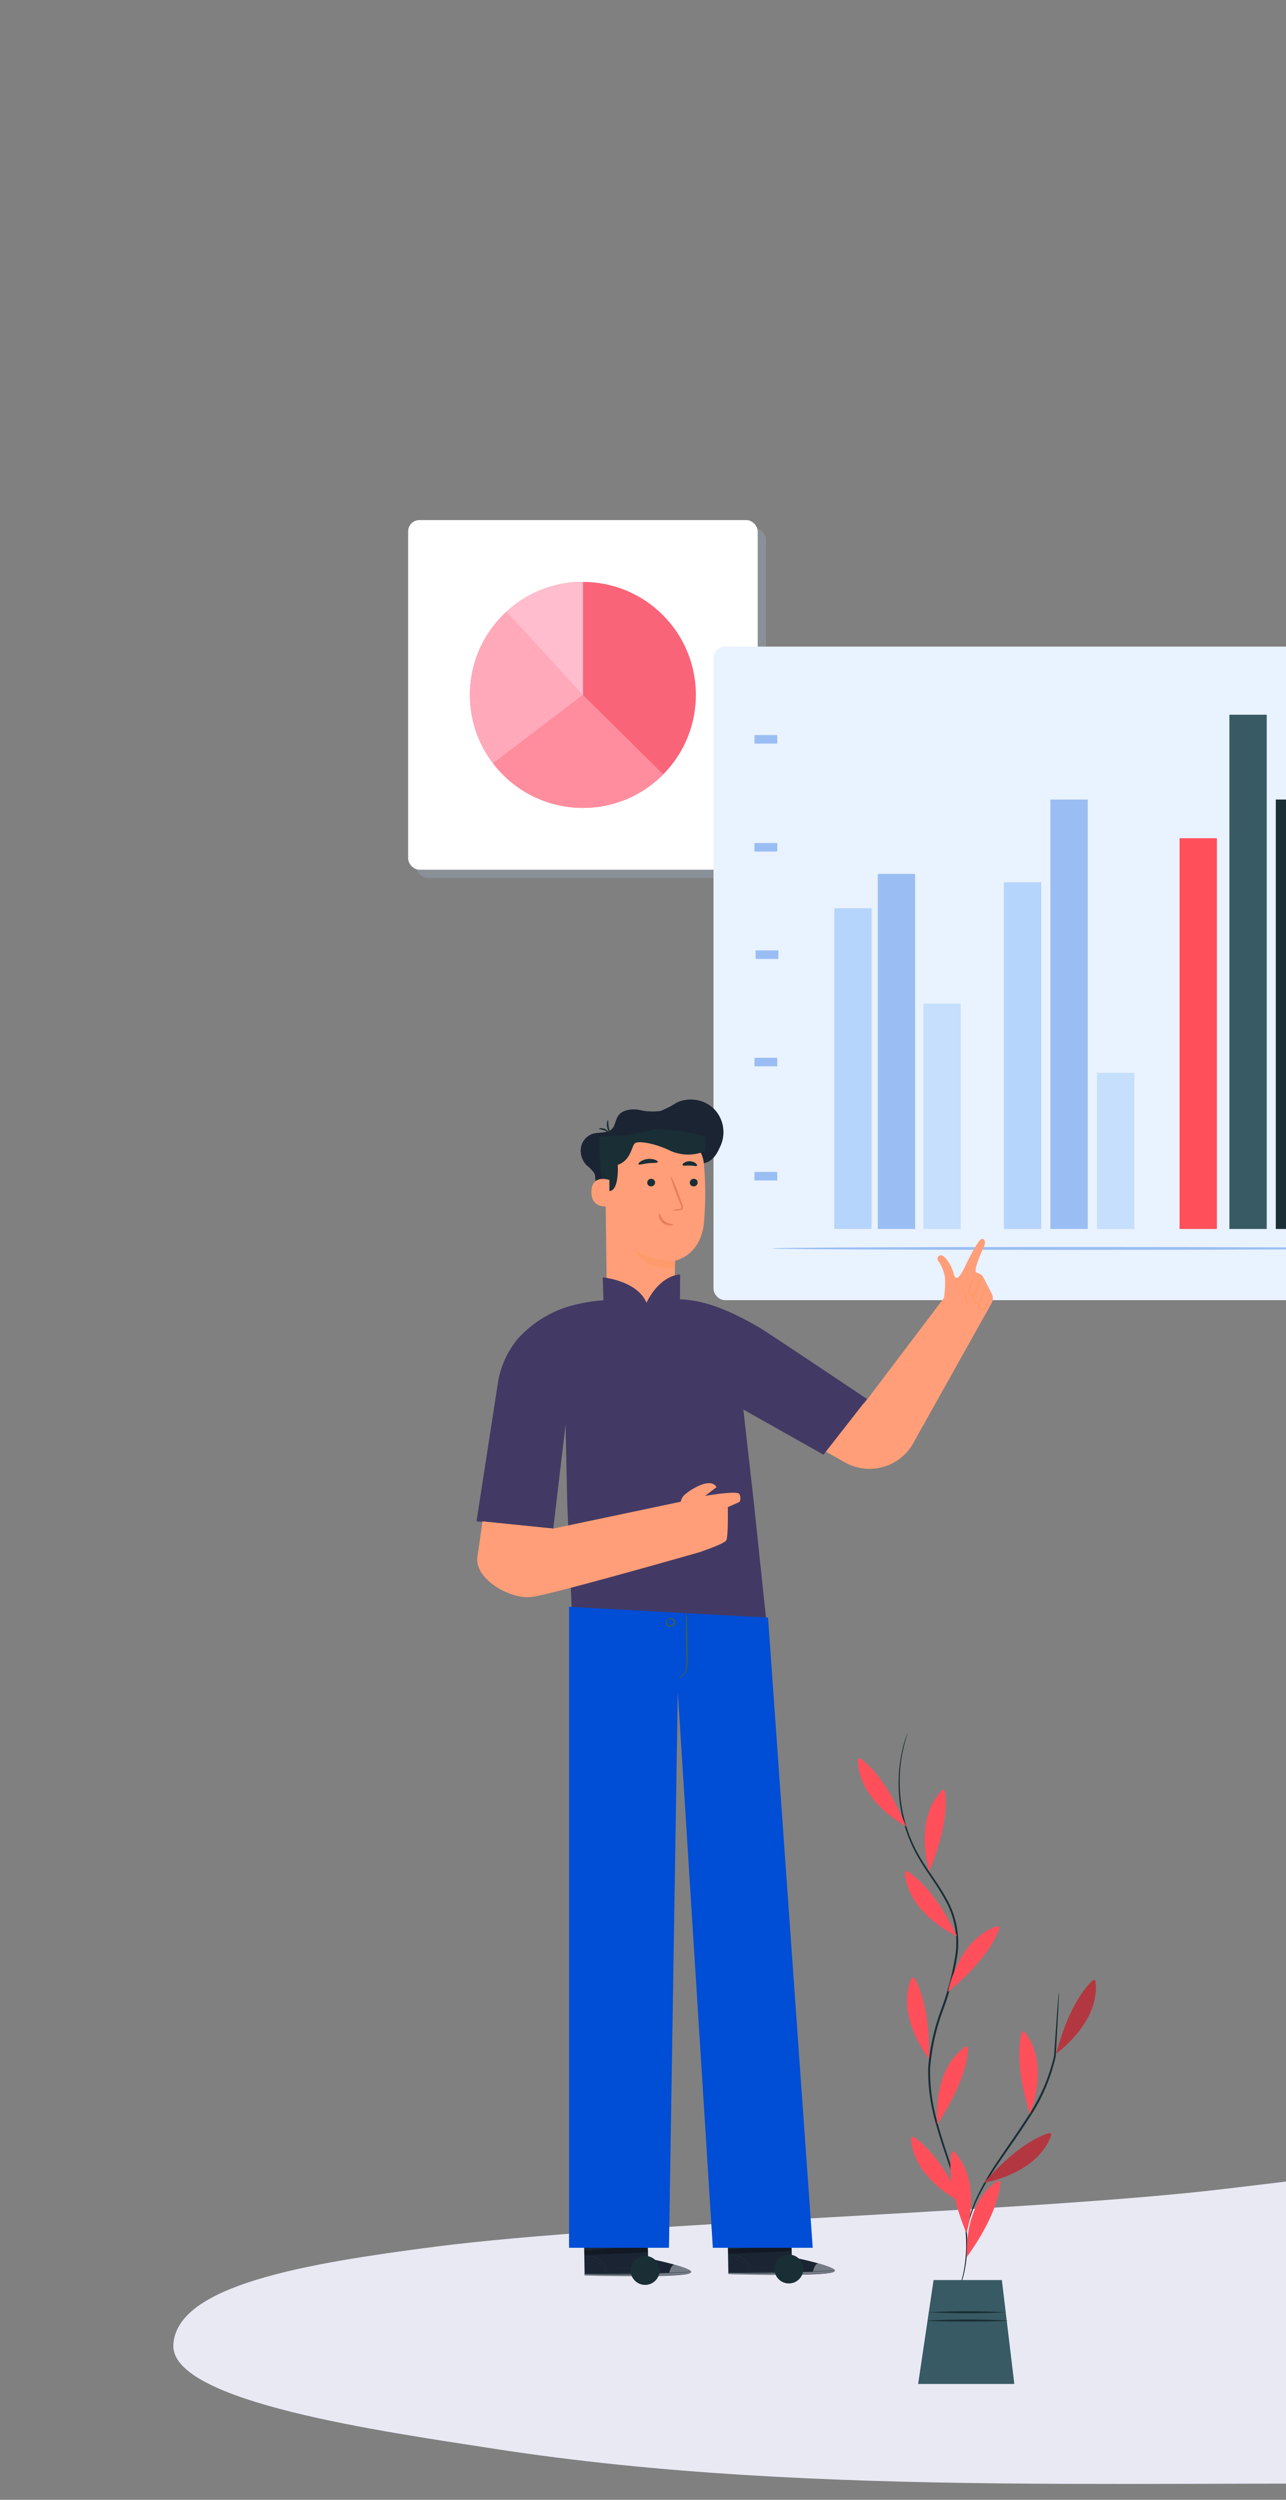 <svg xmlns="http://www.w3.org/2000/svg" xmlns:xlink="http://www.w3.org/1999/xlink" width="230" height="447" viewBox="0 0 230 447">
  <rect x="0" y="0" width="230" height="447" fill="#808080" stroke="none"/>
  <defs>
    <clipPath id="clip-path">
      <rect id="Rectangle_1781" data-name="Rectangle 1781" width="230" height="447" transform="translate(189 176)" fill="none" stroke="#707070" stroke-width="1"/>
    </clipPath>
  </defs>
  <g id="Mask_Group_1" data-name="Mask Group 1" transform="translate(-189 -176)" clip-path="url(#clip-path)">
    <g id="Group_6457" data-name="Group 6457" transform="translate(11 46)">
      <g id="Group_6456" data-name="Group 6456" transform="translate(-34.999 -68)">
        <rect id="Rectangle_1785" data-name="Rectangle 1785" width="62.512" height="62.512" rx="2" transform="translate(287.488 292.488)" fill="#b6d5fc" opacity="0.2" style="mix-blend-mode: multiply;isolation: isolate"/>
        <rect id="Rectangle_1786" data-name="Rectangle 1786" width="62.512" height="62.512" rx="2" transform="translate(286 291)" fill="#fff"/>
        <path id="Path_6810" data-name="Path 6810" d="M290.747,599.746c-22.97,2.974-46.241,6.843-46.743,17.551-.48,10.236,37.606,15.5,57.38,18.569,58.879,9.128,121.125,5.2,182.691,6.554,44.2.975,88.506,1.135,132.717,2.328,63.484,2.107,126.463-2.774,188.493-7.467,65.947-4.99,132.229-8.18,199.5-7.977,9.832.03,19.8.117,29.338-.816,38.332-3.749,37.867-22.47,9.532-30.626-16.485-4.745-37.348-6.355-57.505-7.707-44.563-2.991-89.53-5.346-134.736-5.625-82.385-.508-163.611,3.931-245.714-1.3-73.331-4.671-101.136-2.6-173.552,6.156C397.976,593.519,324.355,595.4,290.747,599.746Z" fill="#e9e9f4"/>
        <g id="Group_6215" data-name="Group 6215">
          <g id="Group_6194" data-name="Group 6194">
            <g id="Group_6193" data-name="Group 6193">
              <rect id="Rectangle_1787" data-name="Rectangle 1787" width="123.801" height="116.866" rx="2.038" transform="translate(340.607 313.618)" fill="#e9f2ff"/>
            </g>
          </g>
          <g id="Group_6214" data-name="Group 6214">
            <g id="Group_6195" data-name="Group 6195">
              <rect id="Rectangle_1788" data-name="Rectangle 1788" width="6.674" height="57.344" transform="translate(362.212 360.409)" fill="#b6d5fc"/>
            </g>
            <g id="Group_6196" data-name="Group 6196">
              <rect id="Rectangle_1789" data-name="Rectangle 1789" width="6.674" height="61.997" transform="translate(392.544 355.757)" fill="#b6d5fc"/>
            </g>
            <g id="Group_6197" data-name="Group 6197">
              <rect id="Rectangle_1790" data-name="Rectangle 1790" width="6.674" height="69.869" transform="translate(423.963 347.884)" fill="#ff4f5b"/>
            </g>
            <g id="Group_6199" data-name="Group 6199">
              <g id="Group_6198" data-name="Group 6198">
                <rect id="Rectangle_1791" data-name="Rectangle 1791" width="6.674" height="27.922" transform="translate(409.204 389.832)" fill="#c5dffc"/>
              </g>
            </g>
            <g id="Group_6201" data-name="Group 6201">
              <g id="Group_6200" data-name="Group 6200">
                <rect id="Rectangle_1792" data-name="Rectangle 1792" width="6.674" height="63.487" transform="translate(369.991 354.267)" fill="#9abef4"/>
              </g>
            </g>
            <g id="Group_6203" data-name="Group 6203">
              <g id="Group_6202" data-name="Group 6202">
                <rect id="Rectangle_1793" data-name="Rectangle 1793" width="6.674" height="76.788" transform="translate(400.866 340.966)" fill="#9abef4"/>
              </g>
            </g>
            <g id="Group_6204" data-name="Group 6204">
              <rect id="Rectangle_1794" data-name="Rectangle 1794" width="6.674" height="76.788" transform="translate(441.175 340.966)" fill="#1a2e35"/>
            </g>
            <g id="Group_6205" data-name="Group 6205">
              <rect id="Rectangle_1795" data-name="Rectangle 1795" width="6.674" height="91.952" transform="translate(432.877 325.801)" fill="#375a64"/>
            </g>
            <g id="Group_6206" data-name="Group 6206">
              <rect id="Rectangle_1796" data-name="Rectangle 1796" width="6.674" height="40.294" transform="translate(378.154 377.459)" fill="#c5dffc"/>
            </g>
            <g id="Group_6208" data-name="Group 6208">
              <g id="Group_6207" data-name="Group 6207">
                <path id="Path_6968" data-name="Path 6968" d="M457.4,421.232c0,.144-23.814.26-53.183.26s-53.188-.116-53.188-.26,23.809-.261,53.188-.261S457.4,421.088,457.4,421.232Z" fill="#9abef4"/>
              </g>
            </g>
            <g id="Group_6209" data-name="Group 6209">
              <rect id="Rectangle_1797" data-name="Rectangle 1797" width="4.072" height="1.528" transform="translate(347.935 407.553)" fill="#9abef4"/>
            </g>
            <g id="Group_6210" data-name="Group 6210">
              <rect id="Rectangle_1798" data-name="Rectangle 1798" width="4.072" height="1.528" transform="translate(347.935 387.147)" fill="#9abef4"/>
            </g>
            <g id="Group_6211" data-name="Group 6211">
              <rect id="Rectangle_1799" data-name="Rectangle 1799" width="4.072" height="1.528" transform="translate(347.935 348.741)" fill="#9abef4"/>
            </g>
            <g id="Group_6212" data-name="Group 6212">
              <rect id="Rectangle_1800" data-name="Rectangle 1800" width="4.072" height="1.528" transform="translate(347.935 329.441)" fill="#9abef4"/>
            </g>
            <g id="Group_6213" data-name="Group 6213">
              <rect id="Rectangle_1801" data-name="Rectangle 1801" width="4.072" height="1.528" transform="translate(348.141 367.944)" fill="#9abef4"/>
            </g>
          </g>
        </g>
        <g id="Group_6397" data-name="Group 6397">
          <g id="Group_6274" data-name="Group 6274">
            <g id="Group_6272" data-name="Group 6272">
              <g id="Group_6271" data-name="Group 6271">
                <g id="Group_6219" data-name="Group 6219">
                  <g id="Group_6218" data-name="Group 6218">
                    <g id="Group_6217" data-name="Group 6217">
                      <g id="Group_6216" data-name="Group 6216">
                        <path id="Path_6969" data-name="Path 6969" d="M328.912,601.823l-.169-6.05-11.335.244.154,8.854.7.029c3.131.107,15.929.32,18.006-.359C338.589,603.784,328.912,601.823,328.912,601.823Z" fill="#1b2433"/>
                      </g>
                    </g>
                  </g>
                </g>
                <g id="Group_6222" data-name="Group 6222" opacity="0.4">
                  <g id="Group_6221" data-name="Group 6221">
                    <g id="Group_6220" data-name="Group 6220">
                      <path id="Path_6970" data-name="Path 6970" d="M333.644,602.949s3.4.9,2.987,1.466-13.35.836-19.069.456l.013-.254,15.1-.187S332.984,602.991,333.644,602.949Z" fill="#fff"/>
                    </g>
                  </g>
                </g>
                <g id="Group_6226" data-name="Group 6226">
                  <g id="Group_6225" data-name="Group 6225">
                    <g id="Group_6224" data-name="Group 6224">
                      <g id="Group_6223" data-name="Group 6223">
                        <path id="Path_6971" data-name="Path 6971" d="M335.877,604.295l.559-.045a1.135,1.135,0,0,0,.2-.024.983.983,0,0,0-.2,0l-.561.019-2.06.085c-1.739.071-4.142.157-6.8.211s-5.06.064-6.8.063l-2.062,0-.561,0a.972.972,0,0,0-.2.011,1.223,1.223,0,0,0,.2.017l.56.022,2.062.045c1.741.026,4.147.031,6.8-.023" fill="#1a2e35"/>
                      </g>
                    </g>
                  </g>
                </g>
                <g id="Group_6230" data-name="Group 6230">
                  <g id="Group_6229" data-name="Group 6229">
                    <g id="Group_6228" data-name="Group 6228">
                      <g id="Group_6227" data-name="Group 6227">
                        <path id="Path_6972" data-name="Path 6972" d="M329.293,602.979c.032.02.188-.178.348-.442s.263-.494.231-.514-.188.178-.348.442S329.261,602.959,329.293,602.979Z" fill="#1a2e35"/>
                      </g>
                    </g>
                  </g>
                </g>
                <g id="Group_6234" data-name="Group 6234">
                  <g id="Group_6233" data-name="Group 6233">
                    <g id="Group_6232" data-name="Group 6232">
                      <g id="Group_6231" data-name="Group 6231">
                        <path id="Path_6973" data-name="Path 6973" d="M328.365,602.513c.026.028.2-.095.394-.275s.326-.348.3-.375-.2.1-.394.275S328.339,602.485,328.365,602.513Z" fill="#1a2e35"/>
                      </g>
                    </g>
                  </g>
                </g>
                <g id="Group_6238" data-name="Group 6238">
                  <g id="Group_6237" data-name="Group 6237">
                    <g id="Group_6236" data-name="Group 6236">
                      <g id="Group_6235" data-name="Group 6235">
                        <path id="Path_6974" data-name="Path 6974" d="M327.763,601.455a2.592,2.592,0,1,0,.591-.074A1.332,1.332,0,0,0,327.763,601.455Z" fill="#1a2e35"/>
                      </g>
                    </g>
                  </g>
                </g>
                <g id="Group_6242" data-name="Group 6242">
                  <g id="Group_6241" data-name="Group 6241">
                    <g id="Group_6240" data-name="Group 6240">
                      <g id="Group_6239" data-name="Group 6239">
                        <path id="Path_6975" data-name="Path 6975" d="M327.548,600.705a1.666,1.666,0,0,0,1.343.073,3.64,3.64,0,0,0-.672-.032A3.6,3.6,0,0,0,327.548,600.705Z" fill="#1a2e35"/>
                      </g>
                    </g>
                  </g>
                </g>
                <g id="Group_6246" data-name="Group 6246">
                  <g id="Group_6245" data-name="Group 6245">
                    <g id="Group_6244" data-name="Group 6244">
                      <g id="Group_6243" data-name="Group 6243">
                        <path id="Path_6976" data-name="Path 6976" d="M317.563,601.508c0,.025.324-.038.838.011a3.554,3.554,0,0,1,3.018,2.3c.183.482.207.808.232.8a.658.658,0,0,0,0-.228,3,3,0,0,0-.137-.609,3.443,3.443,0,0,0-3.1-2.368,2.928,2.928,0,0,0-.623.029A.637.637,0,0,0,317.563,601.508Z" fill="#1a2e35"/>
                      </g>
                    </g>
                  </g>
                </g>
                <g id="Group_6250" data-name="Group 6250">
                  <g id="Group_6249" data-name="Group 6249">
                    <g id="Group_6248" data-name="Group 6248">
                      <g id="Group_6247" data-name="Group 6247">
                        <path id="Path_6977" data-name="Path 6977" d="M318.639,596.766a39.932,39.932,0,0,0,.038,4.659,39.367,39.367,0,0,0-.038-4.659Z" fill="#1a2e35"/>
                      </g>
                    </g>
                  </g>
                </g>
                <g id="Group_6254" data-name="Group 6254">
                  <g id="Group_6253" data-name="Group 6253">
                    <g id="Group_6252" data-name="Group 6252">
                      <g id="Group_6251" data-name="Group 6251">
                        <path id="Path_6978" data-name="Path 6978" d="M323.073,603.558a9.284,9.284,0,0,0,3.313-.038c0-.04-.744.021-1.657.03S323.076,603.518,323.073,603.558Z" fill="#1a2e35"/>
                      </g>
                    </g>
                  </g>
                </g>
                <g id="Group_6258" data-name="Group 6258">
                  <g id="Group_6257" data-name="Group 6257">
                    <g id="Group_6256" data-name="Group 6256">
                      <g id="Group_6255" data-name="Group 6255">
                        <path id="Path_6979" data-name="Path 6979" d="M320.851,603.6c-.027.028.064.156.143.324s.124.318.163.315.055-.181-.039-.374S320.875,603.573,320.851,603.6Z" fill="#1a2e35"/>
                      </g>
                    </g>
                  </g>
                </g>
                <g id="Group_6262" data-name="Group 6262">
                  <g id="Group_6261" data-name="Group 6261">
                    <g id="Group_6260" data-name="Group 6260">
                      <g id="Group_6259" data-name="Group 6259">
                        <path id="Path_6980" data-name="Path 6980" d="M319.992,602.577c-.026.027.049.144.169.26s.238.189.265.162-.049-.144-.169-.261S320.019,602.55,319.992,602.577Z" fill="#1a2e35"/>
                      </g>
                    </g>
                  </g>
                </g>
                <g id="Group_6266" data-name="Group 6266">
                  <g id="Group_6265" data-name="Group 6265">
                    <g id="Group_6264" data-name="Group 6264">
                      <g id="Group_6263" data-name="Group 6263">
                        <path id="Path_6981" data-name="Path 6981" d="M318.784,602.126c.009.038.16.034.327.089s.29.141.319.115-.069-.181-.277-.246S318.772,602.091,318.784,602.126Z" fill="#1a2e35"/>
                      </g>
                    </g>
                  </g>
                </g>
                <g id="Group_6270" data-name="Group 6270">
                  <g id="Group_6269" data-name="Group 6269">
                    <g id="Group_6268" data-name="Group 6268">
                      <g id="Group_6267" data-name="Group 6267">
                        <path id="Path_6982" data-name="Path 6982" d="M317.927,601.919c-.013.036.053.093.148.127s.182.034.195,0-.053-.092-.148-.127S317.94,601.884,317.927,601.919Z" fill="#1a2e35"/>
                      </g>
                    </g>
                  </g>
                </g>
              </g>
            </g>
            <g id="Group_6273" data-name="Group 6273" opacity="0.3">
              <path id="Path_6983" data-name="Path 6983" d="M317.572,601.2l11.319-.426-.047-1.364-11.378,1.074Z"/>
            </g>
          </g>
          <g id="Group_6284" data-name="Group 6284">
            <g id="Group_6275" data-name="Group 6275">
              <path id="Path_6984" data-name="Path 6984" d="M390.363,429.3a1.837,1.837,0,0,1-.028,1.741l-14.216,25.39a8.989,8.989,0,0,1-12.046,3.042l-7.949-4.506,5.507-9.551,5.9,3.56L381.817,430.1a17.621,17.621,0,0,0,.211-3.163,4.747,4.747,0,0,0-.294-1.6,7.286,7.286,0,0,0-.882-1.819.628.628,0,0,1,.544-1.055c.548.138,1.675,1.433,2.192,3.371s1.81-.941,2.3-1.981,2.158-4.188,2.6-4.291c.644-.15.924.512.41,1.54s-1.837,4.217-1.275,4.45c0,0,1,.229,1.243.848Z" fill="#ff9e78"/>
            </g>
            <g id="Group_6277" data-name="Group 6277">
              <g id="Group_6276" data-name="Group 6276">
                <path id="Path_6985" data-name="Path 6985" d="M388.607,426.038a4.369,4.369,0,0,1-.291,1.2c-.131.408-.266.829-.406,1.267-.082.243-.166.49-.251.743a1.076,1.076,0,0,1-.227.429.522.522,0,0,1-.592.079,1.956,1.956,0,0,1-.4-.261.8.8,0,0,1-.293-.428,1.582,1.582,0,0,1,.179-.851c.169-.427.331-.838.488-1.236a4.3,4.3,0,0,1,.535-1.109,4.281,4.281,0,0,1-.3,1.194l-.416,1.262a1.477,1.477,0,0,0-.149.66c.021.146.3.341.495.445.107.044.156.037.2-.007a.841.841,0,0,0,.149-.3l.271-.736c.165-.428.323-.84.477-1.239A4.188,4.188,0,0,1,388.607,426.038Z" fill="#ff9a6c"/>
              </g>
            </g>
            <g id="Group_6279" data-name="Group 6279">
              <g id="Group_6278" data-name="Group 6278">
                <path id="Path_6986" data-name="Path 6986" d="M389.125,428.185a3.5,3.5,0,0,1-.247,1.089l-.363,1.153-.11.332a.761.761,0,0,1-.254.381.533.533,0,0,1-.528.023,1.862,1.862,0,0,1-.362-.233.893.893,0,0,1-.3-.368.768.768,0,0,1-.012-.475c.079-.269.169-.467.249-.686.151-.381.3-.752.445-1.119a3.541,3.541,0,0,1,.5-1,3.549,3.549,0,0,1-.26,1.085l-.375,1.145c-.068.21-.163.451-.218.657a.4.4,0,0,0,.193.483c.194.161.411.272.475.2.1-.055.178-.345.256-.543l.431-1.12A3.571,3.571,0,0,1,389.125,428.185Z" fill="#ff9a6c"/>
              </g>
            </g>
            <g id="Group_6281" data-name="Group 6281">
              <g id="Group_6280" data-name="Group 6280">
                <path id="Path_6987" data-name="Path 6987" d="M390.069,429.375a3.507,3.507,0,0,1-.247,1.089l-.362,1.152-.11.333a.779.779,0,0,1-.255.381.533.533,0,0,1-.528.023,1.853,1.853,0,0,1-.361-.233.893.893,0,0,1-.3-.368.763.763,0,0,1-.011-.476c.078-.269.169-.467.248-.685l.446-1.119a3.508,3.508,0,0,1,.5-1,3.549,3.549,0,0,1-.26,1.085l-.375,1.145c-.067.21-.163.451-.218.657a.4.4,0,0,0,.193.483c.194.161.411.272.475.2.1-.055.178-.345.256-.543l.431-1.12A3.571,3.571,0,0,1,390.069,429.375Z" fill="#ff9a6c"/>
              </g>
            </g>
            <g id="Group_6283" data-name="Group 6283">
              <g id="Group_6282" data-name="Group 6282">
                <path id="Path_6988" data-name="Path 6988" d="M385.787,431.865a5.528,5.528,0,0,0-1.253-3.9c.028-.034.253.081.538.37a3.549,3.549,0,0,1,.938,2.921C385.946,431.652,385.829,431.877,385.787,431.865Z" fill="#ff9a6c"/>
              </g>
            </g>
          </g>
          <g id="Group_6326" data-name="Group 6326">
            <g id="Group_6317" data-name="Group 6317">
              <g id="Group_6285" data-name="Group 6285">
                <path id="Path_6989" data-name="Path 6989" d="M340.764,396.347a6,6,0,0,0-6.686-1.212,18.207,18.207,0,0,1-2.966,1.525,10.628,10.628,0,0,1-3.969-.235c-1.325-.164-2.889.031-3.616,1.151-.468.721-.494,1.7-1.1,2.311-.841.838-2.253.5-3.392.837a3.164,3.164,0,0,0-2.145,2.515,3.761,3.761,0,0,0,1.084,3.18,5.829,5.829,0,0,1,1.355,1.454,4.4,4.4,0,0,1-.054,2.57c-.142.861-.03,1.933.752,2.318a1.18,1.18,0,0,0,1.645-1.416l16.458-5.272c2.482,0,3.265-2.233,3.658-3.008A6,6,0,0,0,340.764,396.347Z" fill="#1b2433"/>
              </g>
              <g id="Group_6304" data-name="Group 6304">
                <g id="Group_6303" data-name="Group 6303">
                  <g id="Group_6302" data-name="Group 6302">
                    <g id="Group_6287" data-name="Group 6287">
                      <g id="Group_6286" data-name="Group 6286">
                        <path id="Path_6990" data-name="Path 6990" d="M321.154,402.065l.035,1.78.358,26.637a5.712,5.712,0,0,0,6.044,5.45h0a6.035,6.035,0,0,0,6.069-5.783c.011-3.28.081-6.732.081-6.732s4.225-.7,5.1-6.214a58.788,58.788,0,0,0,.066-10.91,5.819,5.819,0,0,0-6.42-5.426Z" fill="#ff9e78"/>
                      </g>
                    </g>
                    <g id="Group_6290" data-name="Group 6290">
                      <g id="Group_6289" data-name="Group 6289">
                        <g id="Group_6288" data-name="Group 6288">
                          <path id="Path_6991" data-name="Path 6991" d="M337.778,409.423a.707.707,0,0,1-.682.713.676.676,0,0,1-.728-.637.708.708,0,0,1,.681-.714A.677.677,0,0,1,337.778,409.423Z" fill="#1a2e35"/>
                        </g>
                      </g>
                    </g>
                    <g id="Group_6293" data-name="Group 6293">
                      <g id="Group_6292" data-name="Group 6292">
                        <g id="Group_6291" data-name="Group 6291">
                          <path id="Path_6992" data-name="Path 6992" d="M330.164,409.423a.707.707,0,0,1-.681.713.676.676,0,0,1-.729-.637.708.708,0,0,1,.681-.714A.677.677,0,0,1,330.164,409.423Z" fill="#1a2e35"/>
                        </g>
                      </g>
                    </g>
                    <g id="Group_6296" data-name="Group 6296">
                      <g id="Group_6295" data-name="Group 6295">
                        <g id="Group_6294" data-name="Group 6294">
                          <path id="Path_6993" data-name="Path 6993" d="M333.216,414.415a5.037,5.037,0,0,1,1.235-.223c.194-.02.378-.059.411-.191a.989.989,0,0,0-.13-.576q-.273-.705-.574-1.479a25.394,25.394,0,0,1-1.29-3.869,25.389,25.389,0,0,1,1.6,3.756q.288.778.551,1.488a1.122,1.122,0,0,1,.1.762.484.484,0,0,1-.319.284,1.334,1.334,0,0,1-.33.046A4.941,4.941,0,0,1,333.216,414.415Z" fill="#e87c5b"/>
                        </g>
                      </g>
                    </g>
                    <g id="Group_6298" data-name="Group 6298">
                      <g id="Group_6297" data-name="Group 6297">
                        <path id="Path_6994" data-name="Path 6994" d="M333.741,423.417a14.025,14.025,0,0,1-7.382-1.969s1.791,3.786,7.308,3.27Z" fill="#ff9a6c"/>
                      </g>
                    </g>
                    <g id="Group_6301" data-name="Group 6301">
                      <g id="Group_6300" data-name="Group 6300">
                        <g id="Group_6299" data-name="Group 6299">
                          <path id="Path_6995" data-name="Path 6995" d="M330.977,414.941c.124-.007.125.819.832,1.4s1.586.495,1.592.61c.012.052-.2.161-.567.171a2.06,2.06,0,0,1-1.329-.463,1.788,1.788,0,0,1-.645-1.178C330.828,415.141,330.92,414.936,330.977,414.941Z" fill="#e87c5b"/>
                        </g>
                      </g>
                    </g>
                  </g>
                </g>
              </g>
              <g id="Group_6306" data-name="Group 6306">
                <g id="Group_6305" data-name="Group 6305">
                  <path id="Path_6996" data-name="Path 6996" d="M330.651,405.792c-.075.207-.834.109-1.727.217-.894.089-1.614.351-1.733.165-.052-.089.073-.283.364-.484a3.028,3.028,0,0,1,2.636-.29C330.519,405.532,330.684,405.694,330.651,405.792Z" fill="#1a2e35"/>
                </g>
              </g>
              <g id="Group_6308" data-name="Group 6308">
                <g id="Group_6307" data-name="Group 6307">
                  <path id="Path_6997" data-name="Path 6997" d="M337.653,406.43c-.134.173-.658-.007-1.288-.015-.63-.031-1.164.116-1.287-.065-.054-.088.03-.261.264-.424a1.865,1.865,0,0,1,2.074.064C337.639,406.168,337.712,406.346,337.653,406.43Z" fill="#1a2e35"/>
                </g>
              </g>
              <g id="Group_6310" data-name="Group 6310">
                <g id="Group_6309" data-name="Group 6309">
                  <path id="Path_6998" data-name="Path 6998" d="M339.091,403.848a7.837,7.837,0,0,1-6.594-.265c-2.48-1.141-5.345-1.647-5.957-1.136s-.665,3.03-3.06,3.841c0,0,.318,4.8-1.6,4.684s-1.63-9.734-1.63-9.734l5.281-.283,5.078-1.126,4.835.526,3.757.9Z" fill="#1a2e35"/>
                </g>
              </g>
              <g id="Group_6313" data-name="Group 6313">
                <g id="Group_6312" data-name="Group 6312">
                  <g id="Group_6311" data-name="Group 6311">
                    <path id="Path_6999" data-name="Path 6999" d="M320.12,399.869c-.027-.073.425-.243.955-.051s.771.608.7.646c-.064.053-.356-.22-.8-.374S320.136,399.95,320.12,399.869Z" fill="#1a2e35"/>
                  </g>
                </g>
              </g>
              <g id="Group_6316" data-name="Group 6316">
                <g id="Group_6315" data-name="Group 6315">
                  <g id="Group_6314" data-name="Group 6314">
                    <path id="Path_7000" data-name="Path 7000" d="M321.71,398.247c.089.007.059.57.158,1.22s.38,1.124.311,1.173c-.053.054-.486-.4-.595-1.127A1.875,1.875,0,0,1,321.71,398.247Z" fill="#1a2e35"/>
                  </g>
                </g>
              </g>
            </g>
            <g id="Group_6325" data-name="Group 6325">
              <g id="Group_6320" data-name="Group 6320">
                <g id="Group_6319" data-name="Group 6319">
                  <g id="Group_6318" data-name="Group 6318">
                    <path id="Path_7001" data-name="Path 7001" d="M321.991,408.995c-.079-.038-3.187-1.091-3.22,2.124s3.2,2.585,3.208,2.493S321.991,408.995,321.991,408.995Z" fill="#ff9e78"/>
                  </g>
                </g>
              </g>
              <g id="Group_6324" data-name="Group 6324">
                <g id="Group_6323" data-name="Group 6323">
                  <g id="Group_6322" data-name="Group 6322">
                    <g id="Group_6321" data-name="Group 6321">
                      <path id="Path_7002" data-name="Path 7002" d="M321.009,412.384c-.014-.011-.056.038-.151.081a.56.56,0,0,1-.419,0,1.384,1.384,0,0,1-.628-1.25,1.834,1.834,0,0,1,.165-.8.648.648,0,0,1,.425-.426.285.285,0,0,1,.329.157c.043.091.021.155.038.16s.07-.053.046-.186a.362.362,0,0,0-.125-.2.428.428,0,0,0-.309-.085.789.789,0,0,0-.59.493,1.9,1.9,0,0,0-.2.894,1.453,1.453,0,0,0,.8,1.4.6.6,0,0,0,.513-.08C321,412.462,321.02,412.39,321.009,412.384Z" fill="#ff9a6c"/>
                    </g>
                  </g>
                </g>
              </g>
            </g>
          </g>
          <g id="Group_6329" data-name="Group 6329">
            <g id="Group_6328" data-name="Group 6328">
              <g id="Group_6327" data-name="Group 6327">
                <path id="Path_7003" data-name="Path 7003" d="M334.613,430.327c2.362.133,6.33.454,14.163,5.033,1.71,1,19.283,12.8,19.283,12.8l-7.782,9.957-14.327-8.07,1.93,17.156,2.148,20.4-34.718-.441-.866-20.487-.294-13.935-2.2,18.6-13.728-1.305,3.786-24.51a16.333,16.333,0,0,1,3.618-8.154,20.077,20.077,0,0,1,8.821-5.682,28.929,28.929,0,0,1,6.471-1.182l-.113-4.1s6.174.578,7.819,4.544c0,0,2.048-4.689,6.014-5.076Z" fill="#423a64"/>
              </g>
            </g>
          </g>
          <g id="Group_6388" data-name="Group 6388">
            <g id="Group_6386" data-name="Group 6386">
              <g id="Group_6385" data-name="Group 6385">
                <g id="Group_6333" data-name="Group 6333">
                  <g id="Group_6332" data-name="Group 6332">
                    <g id="Group_6331" data-name="Group 6331">
                      <g id="Group_6330" data-name="Group 6330">
                        <path id="Path_7004" data-name="Path 7004" d="M354.617,601.59l-.168-6.05-11.335.244.154,8.854.7.03c3.132.106,15.93.32,18.007-.359C364.294,603.551,354.617,601.59,354.617,601.59Z" fill="#1b2433"/>
                      </g>
                    </g>
                  </g>
                </g>
                <g id="Group_6336" data-name="Group 6336" opacity="0.4">
                  <g id="Group_6335" data-name="Group 6335">
                    <g id="Group_6334" data-name="Group 6334">
                      <path id="Path_7005" data-name="Path 7005" d="M359.349,602.716s3.4.9,2.988,1.466-13.351.836-19.069.456l.012-.254,15.1-.187S358.69,602.758,359.349,602.716Z" fill="#fff"/>
                    </g>
                  </g>
                </g>
                <g id="Group_6340" data-name="Group 6340">
                  <g id="Group_6339" data-name="Group 6339">
                    <g id="Group_6338" data-name="Group 6338">
                      <g id="Group_6337" data-name="Group 6337">
                        <path id="Path_7006" data-name="Path 7006" d="M361.583,604.063l.559-.045a1.013,1.013,0,0,0,.194-.025.976.976,0,0,0-.2,0l-.56.019-2.06.085c-1.739.072-4.143.158-6.8.212s-5.06.064-6.8.063l-2.061,0-.561,0a1.031,1.031,0,0,0-.2.01.965.965,0,0,0,.2.017l.56.022,2.062.046c1.741.026,4.147.03,6.8-.023" fill="#1a2e35"/>
                      </g>
                    </g>
                  </g>
                </g>
                <g id="Group_6344" data-name="Group 6344">
                  <g id="Group_6343" data-name="Group 6343">
                    <g id="Group_6342" data-name="Group 6342">
                      <g id="Group_6341" data-name="Group 6341">
                        <path id="Path_7007" data-name="Path 7007" d="M355,602.747c.032.019.188-.179.348-.443s.263-.494.231-.513-.189.178-.348.442S354.966,602.727,355,602.747Z" fill="#1a2e35"/>
                      </g>
                    </g>
                  </g>
                </g>
                <g id="Group_6348" data-name="Group 6348">
                  <g id="Group_6347" data-name="Group 6347">
                    <g id="Group_6346" data-name="Group 6346">
                      <g id="Group_6345" data-name="Group 6345">
                        <path id="Path_7008" data-name="Path 7008" d="M354.071,602.28c.026.028.2-.1.394-.275s.326-.347.3-.375-.2.1-.394.275S354.045,602.253,354.071,602.28Z" fill="#1a2e35"/>
                      </g>
                    </g>
                  </g>
                </g>
                <g id="Group_6352" data-name="Group 6352">
                  <g id="Group_6351" data-name="Group 6351">
                    <g id="Group_6350" data-name="Group 6350">
                      <g id="Group_6349" data-name="Group 6349">
                        <path id="Path_7009" data-name="Path 7009" d="M353.468,601.223a2.579,2.579,0,1,0,.592-.075A1.342,1.342,0,0,0,353.468,601.223Z" fill="#1a2e35"/>
                      </g>
                    </g>
                  </g>
                </g>
                <g id="Group_6356" data-name="Group 6356">
                  <g id="Group_6355" data-name="Group 6355">
                    <g id="Group_6354" data-name="Group 6354">
                      <g id="Group_6353" data-name="Group 6353">
                        <path id="Path_7010" data-name="Path 7010" d="M353.253,600.473a1.669,1.669,0,0,0,1.344.073,3.682,3.682,0,0,0-.672-.033A3.554,3.554,0,0,0,353.253,600.473Z" fill="#1a2e35"/>
                      </g>
                    </g>
                  </g>
                </g>
                <g id="Group_6360" data-name="Group 6360">
                  <g id="Group_6359" data-name="Group 6359">
                    <g id="Group_6358" data-name="Group 6358">
                      <g id="Group_6357" data-name="Group 6357">
                        <path id="Path_7011" data-name="Path 7011" d="M343.269,601.275c0,.026.324-.038.837.012a3.555,3.555,0,0,1,3.019,2.3c.183.482.206.809.232.8a.653.653,0,0,0-.005-.229,2.993,2.993,0,0,0-.136-.608,3.448,3.448,0,0,0-3.1-2.369,3,3,0,0,0-.623.029A.653.653,0,0,0,343.269,601.275Z" fill="#1a2e35"/>
                      </g>
                    </g>
                  </g>
                </g>
                <g id="Group_6364" data-name="Group 6364">
                  <g id="Group_6363" data-name="Group 6363">
                    <g id="Group_6362" data-name="Group 6362">
                      <g id="Group_6361" data-name="Group 6361">
                        <path id="Path_7012" data-name="Path 7012" d="M344.345,596.534a39.367,39.367,0,0,0,.038,4.659,39.35,39.35,0,0,0-.038-4.659Z" fill="#1a2e35"/>
                      </g>
                    </g>
                  </g>
                </g>
                <g id="Group_6368" data-name="Group 6368">
                  <g id="Group_6367" data-name="Group 6367">
                    <g id="Group_6366" data-name="Group 6366">
                      <g id="Group_6365" data-name="Group 6365">
                        <path id="Path_7013" data-name="Path 7013" d="M348.779,603.326a9.338,9.338,0,0,0,3.312-.038c0-.04-.743.021-1.656.03S348.782,603.286,348.779,603.326Z" fill="#1a2e35"/>
                      </g>
                    </g>
                  </g>
                </g>
                <g id="Group_6372" data-name="Group 6372">
                  <g id="Group_6371" data-name="Group 6371">
                    <g id="Group_6370" data-name="Group 6370">
                      <g id="Group_6369" data-name="Group 6369">
                        <path id="Path_7014" data-name="Path 7014" d="M346.557,603.369c-.027.028.064.155.143.324s.124.317.163.314.054-.18-.039-.374S346.581,603.341,346.557,603.369Z" fill="#1a2e35"/>
                      </g>
                    </g>
                  </g>
                </g>
                <g id="Group_6376" data-name="Group 6376">
                  <g id="Group_6375" data-name="Group 6375">
                    <g id="Group_6374" data-name="Group 6374">
                      <g id="Group_6373" data-name="Group 6373">
                        <path id="Path_7015" data-name="Path 7015" d="M345.7,602.344c-.026.028.049.144.169.26s.238.189.265.162-.049-.144-.169-.26S345.724,602.317,345.7,602.344Z" fill="#1a2e35"/>
                      </g>
                    </g>
                  </g>
                </g>
                <g id="Group_6380" data-name="Group 6380">
                  <g id="Group_6379" data-name="Group 6379">
                    <g id="Group_6378" data-name="Group 6378">
                      <g id="Group_6377" data-name="Group 6377">
                        <path id="Path_7016" data-name="Path 7016" d="M344.49,601.893c.009.039.159.034.327.089s.29.142.319.115-.069-.181-.278-.246S344.478,601.859,344.49,601.893Z" fill="#1a2e35"/>
                      </g>
                    </g>
                  </g>
                </g>
                <g id="Group_6384" data-name="Group 6384">
                  <g id="Group_6383" data-name="Group 6383">
                    <g id="Group_6382" data-name="Group 6382">
                      <g id="Group_6381" data-name="Group 6381">
                        <path id="Path_7017" data-name="Path 7017" d="M343.633,601.687c-.013.035.053.092.148.127s.182.033.2,0-.053-.093-.148-.127S343.646,601.651,343.633,601.687Z" fill="#1a2e35"/>
                      </g>
                    </g>
                  </g>
                </g>
              </g>
            </g>
            <g id="Group_6387" data-name="Group 6387" opacity="0.3">
              <path id="Path_7018" data-name="Path 7018" d="M343.278,600.971l11.319-.426-.047-1.364-11.378,1.074Z"/>
            </g>
          </g>
          <g id="Group_6395" data-name="Group 6395">
            <g id="Group_6390" data-name="Group 6390">
              <g id="Group_6389" data-name="Group 6389">
                <path id="Path_7019" data-name="Path 7019" d="M314.775,485.313V599.929h17.867l1.581-99.411,6.266,99.411h17.866l-7.991-112.68Z" fill="#004dd6"/>
              </g>
            </g>
            <g id="Group_6392" data-name="Group 6392">
              <g id="Group_6391" data-name="Group 6391">
                <path id="Path_7020" data-name="Path 7020" d="M335.743,486.172a9.848,9.848,0,0,1,.15,1.844c.049,1.14.093,2.714.12,4.454.008.865.016,1.689.024,2.454a4.4,4.4,0,0,1-.371,2.011,2.349,2.349,0,0,1-1.016,1.038,1.013,1.013,0,0,1-.54.149c-.009-.026.186-.071.469-.25a2.35,2.35,0,0,0,.864-1.023,4.454,4.454,0,0,0,.278-1.923c-.016-.765-.033-1.588-.05-2.452-.028-1.739-.033-3.315-.02-4.455A9.915,9.915,0,0,1,335.743,486.172Z" fill="#375a64"/>
              </g>
            </g>
            <g id="Group_6394" data-name="Group 6394">
              <g id="Group_6393" data-name="Group 6393">
                <path id="Path_7021" data-name="Path 7021" d="M332.537,487.47c.032.037-.238.18-.246.551a.578.578,0,0,0,.255.512.689.689,0,0,0,.717-.046.466.466,0,0,0,.039-.809.809.809,0,0,0-.721-.154l-.009-.12c.147.067.221.114.212.136s-.1.018-.261-.012l-.144-.026.134-.1a.93.93,0,0,1,.971.071.779.779,0,0,1,.365.581.761.761,0,0,1-.386.676,1.014,1.014,0,0,1-1.107.024.758.758,0,0,1-.306-.759.711.711,0,0,1,.283-.464C332.448,487.46,332.529,487.455,332.537,487.47Z" fill="#375a64"/>
              </g>
            </g>
          </g>
          <g id="Group_6396" data-name="Group 6396">
            <path id="Path_7022" data-name="Path 7022" d="M345.206,465.123c-.47-.613-6.113.36-6.113.36l2.059-1.562c-1.049-1.861-4.675.391-5.829,1.48a2.128,2.128,0,0,0-.571,1.122l-22.767,4.8-12.71-1.295s-.254,2.193-.892,6.329c-.6,3.908,5.827,7.742,9.81,7.182,3.642-.512,25.9-6.84,29.682-7.921h0l.551-.157-.009-.026c1.228-.421,4.161-1.472,4.468-2,.388-.672.283-5.944.283-5.944l2.09-.921A1.5,1.5,0,0,0,345.206,465.123Z" fill="#ff9e78"/>
          </g>
        </g>
        <g id="Group_6398" data-name="Group 6398">
          <circle id="Ellipse_13" data-name="Ellipse 13" cx="20.204" cy="20.204" r="20.204" transform="translate(288.683 322.256) rotate(-45)" fill="#f96479"/>
          <path id="Path_7023" data-name="Path 7023" d="M317.256,322.256l14.364,14.208a20.2,20.2,0,1,1-14.364-34.412Z" fill="#ff8d9e"/>
          <path id="Path_7024" data-name="Path 7024" d="M317.256,322.256l-16.089,12.221a20.2,20.2,0,0,1,16.089-32.425Z" fill="#ffa9ba"/>
          <path id="Path_7025" data-name="Path 7025" d="M317.256,322.256,303.59,307.375a20.2,20.2,0,0,1,13.666-5.323Z" fill="#ffbdcd"/>
        </g>
        <g id="Group_6455" data-name="Group 6455">
          <g id="Group_6446" data-name="Group 6446">
            <g id="Group_6401" data-name="Group 6401">
              <g id="Group_6400" data-name="Group 6400">
                <g id="Group_6399" data-name="Group 6399">
                  <path id="Path_7026" data-name="Path 7026" d="M383.78,608.648a1.537,1.537,0,0,1,.105-.252l.338-.722a18.069,18.069,0,0,0,.994-2.888,25.488,25.488,0,0,0-.084-11.153,59.883,59.883,0,0,0-2.069-7.492c-.876-2.659-1.893-5.48-2.723-8.529A32.993,32.993,0,0,1,379,567.8a38.4,38.4,0,0,1,2.282-10.378,50.413,50.413,0,0,0,2.642-10.221,15.578,15.578,0,0,0-1.873-9.438c-1.495-2.755-3.376-5.11-4.784-7.55a26.249,26.249,0,0,1-2.874-7.258,27.013,27.013,0,0,1-.183-11.244,20.923,20.923,0,0,1,1.174-3.971,1.671,1.671,0,0,1-.07.264l-.237.761a29.089,29.089,0,0,0-.73,2.972,27.392,27.392,0,0,0,.292,11.16,26.139,26.139,0,0,0,2.885,7.166c1.4,2.411,3.293,4.756,4.817,7.543a15.9,15.9,0,0,1,1.933,9.631,50.414,50.414,0,0,1-2.651,10.3,38.249,38.249,0,0,0-2.272,10.28,32.85,32.85,0,0,0,1.312,9.707c.817,3.035,1.822,5.857,2.687,8.523a59.116,59.116,0,0,1,2.035,7.536,25.214,25.214,0,0,1-.028,11.237,16.745,16.745,0,0,1-1.064,2.884l-.372.708A1.561,1.561,0,0,1,383.78,608.648Z" fill="#1a2e35"/>
                </g>
              </g>
            </g>
            <g id="Group_6404" data-name="Group 6404">
              <g id="Group_6403" data-name="Group 6403">
                <g id="Group_6402" data-name="Group 6402">
                  <path id="Path_7027" data-name="Path 7027" d="M379.175,532.625s-2.858-9.14,2.269-14.491a.317.317,0,0,1,.543.157C382.261,519.8,382.6,524.4,379.175,532.625Z" fill="#ff4f5b"/>
                </g>
              </g>
            </g>
            <g id="Group_6407" data-name="Group 6407">
              <g id="Group_6406" data-name="Group 6406">
                <g id="Group_6405" data-name="Group 6405">
                  <path id="Path_7028" data-name="Path 7028" d="M382.533,554.181s1.748-9.415,8.782-11.748a.317.317,0,0,1,.407.393C391.258,544.288,389.41,548.512,382.533,554.181Z" fill="#ff4f5b"/>
                </g>
              </g>
            </g>
            <g id="Group_6410" data-name="Group 6410">
              <g id="Group_6409" data-name="Group 6409">
                <g id="Group_6408" data-name="Group 6408">
                  <path id="Path_7029" data-name="Path 7029" d="M380.632,577.8s-1.062-9.517,4.991-13.792a.318.318,0,0,1,.5.258C386.108,565.8,385.566,570.379,380.632,577.8Z" fill="#ff4f5b"/>
                </g>
              </g>
            </g>
            <g id="Group_6413" data-name="Group 6413">
              <g id="Group_6412" data-name="Group 6412">
                <g id="Group_6411" data-name="Group 6411">
                  <path id="Path_7030" data-name="Path 7030" d="M385.931,601.559s-.721-9.549,5.482-13.6a.317.317,0,0,1,.494.276C391.833,589.763,391.128,594.318,385.931,601.559Z" fill="#ff4f5b"/>
                </g>
              </g>
            </g>
            <g id="Group_6416" data-name="Group 6416">
              <g id="Group_6415" data-name="Group 6415">
                <g id="Group_6414" data-name="Group 6414">
                  <path id="Path_7031" data-name="Path 7031" d="M375.068,524.595s-8.489-4.433-8.655-11.842a.317.317,0,0,1,.495-.274C368.169,513.351,371.665,516.357,375.068,524.595Z" fill="#ff4f5b"/>
                </g>
              </g>
            </g>
            <g id="Group_6419" data-name="Group 6419">
              <g id="Group_6418" data-name="Group 6418">
                <g id="Group_6417" data-name="Group 6417">
                  <path id="Path_7032" data-name="Path 7032" d="M384.182,544.223s-8.741-3.909-9.358-11.294a.318.318,0,0,1,.478-.3C376.614,533.419,380.286,536.207,384.182,544.223Z" fill="#ff4f5b"/>
                </g>
              </g>
            </g>
            <g id="Group_6422" data-name="Group 6422">
              <g id="Group_6421" data-name="Group 6421">
                <g id="Group_6420" data-name="Group 6420">
                  <path id="Path_7033" data-name="Path 7033" d="M379.152,566.117s-6-7.461-3.186-14.317a.317.317,0,0,1,.563-.052C377.335,553.052,379.335,557.206,379.152,566.117Z" fill="#ff4f5b"/>
                </g>
              </g>
            </g>
            <g id="Group_6425" data-name="Group 6425">
              <g id="Group_6424" data-name="Group 6424">
                <g id="Group_6423" data-name="Group 6423">
                  <path id="Path_7034" data-name="Path 7034" d="M385.1,591.882s-8.675-4.055-9.167-11.45a.317.317,0,0,1,.482-.295C377.712,580.953,381.337,583.8,385.1,591.882Z" fill="#ff4f5b"/>
                </g>
              </g>
            </g>
            <g id="Group_6445" data-name="Group 6445">
              <g id="Group_6428" data-name="Group 6428">
                <g id="Group_6427" data-name="Group 6427">
                  <g id="Group_6426" data-name="Group 6426">
                    <path id="Path_7035" data-name="Path 7035" d="M402.377,554.232a.712.712,0,0,1,.011.211c0,.167-.009.368-.015.612-.026.576-.06,1.353-.1,2.322-.112,2.042-.268,4.888-.454,8.292v.008l0,.012a32.179,32.179,0,0,1-4.754,11.035c-1.739,2.747-3.562,5.244-5.134,7.567a53.661,53.661,0,0,0-3.849,6.362,26.9,26.9,0,0,0-1.8,4.669c-.153.572-.267,1.018-.333,1.323a2.457,2.457,0,0,1-.127.461,2.365,2.365,0,0,1,.056-.475c.043-.31.136-.763.269-1.344a24.69,24.69,0,0,1,1.707-4.744,50.737,50.737,0,0,1,3.8-6.437c1.561-2.339,3.374-4.84,5.1-7.573a32.651,32.651,0,0,0,4.756-10.9l0,.019c.239-3.4.439-6.245.582-8.284.079-.967.141-1.742.188-2.317l.061-.609A.71.71,0,0,1,402.377,554.232Z" fill="#1a2e35"/>
                  </g>
                </g>
              </g>
              <g id="Group_6431" data-name="Group 6431">
                <g id="Group_6430" data-name="Group 6430">
                  <g id="Group_6429" data-name="Group 6429">
                    <path id="Path_7036" data-name="Path 7036" d="M397.212,576.011s3.674-8.843-.948-14.637a.317.317,0,0,0-.555.107C395.3,562.96,394.543,567.507,397.212,576.011Z" fill="#ff4f5b"/>
                  </g>
                </g>
              </g>
              <g id="Group_6434" data-name="Group 6434">
                <g id="Group_6433" data-name="Group 6433">
                  <g id="Group_6432" data-name="Group 6432">
                    <path id="Path_7037" data-name="Path 7037" d="M385.832,597.322s2.945-9.112-2.131-14.512a.317.317,0,0,0-.545.152C382.868,584.468,382.483,589.062,385.832,597.322Z" fill="#ff4f5b"/>
                  </g>
                </g>
              </g>
              <g id="Group_6439" data-name="Group 6439">
                <g id="Group_6436" data-name="Group 6436">
                  <g id="Group_6435" data-name="Group 6435">
                    <path id="Path_7038" data-name="Path 7038" d="M401.891,565.2s7.844-5.492,7.053-12.861a.317.317,0,0,0-.526-.207C407.279,553.164,404.2,556.595,401.891,565.2Z" fill="#ff4f5b"/>
                  </g>
                </g>
                <g id="Group_6438" data-name="Group 6438" opacity="0.3">
                  <g id="Group_6437" data-name="Group 6437">
                    <path id="Path_7039" data-name="Path 7039" d="M401.891,565.2s7.844-5.492,7.053-12.861a.317.317,0,0,0-.526-.207C407.279,553.164,404.2,556.595,401.891,565.2Z"/>
                  </g>
                </g>
              </g>
              <g id="Group_6444" data-name="Group 6444">
                <g id="Group_6441" data-name="Group 6441">
                  <g id="Group_6440" data-name="Group 6440">
                    <path id="Path_7040" data-name="Path 7040" d="M389,588.288s9.461-1.475,12-8.439a.317.317,0,0,0-.381-.418C399.136,579.852,394.861,581.577,389,588.288Z" fill="#ff4f5b"/>
                  </g>
                </g>
                <g id="Group_6443" data-name="Group 6443" opacity="0.3">
                  <g id="Group_6442" data-name="Group 6442">
                    <path id="Path_7041" data-name="Path 7041" d="M389,588.288s9.461-1.475,12-8.439a.317.317,0,0,0-.381-.418C399.136,579.852,394.861,581.577,389,588.288Z"/>
                  </g>
                </g>
              </g>
            </g>
          </g>
          <g id="Group_6448" data-name="Group 6448">
            <g id="Group_6447" data-name="Group 6447">
              <path id="Path_7042" data-name="Path 7042" d="M379.969,605.7l-2.76,18.576h17.2L392.18,605.7Z" fill="#375a64"/>
            </g>
          </g>
          <g id="Group_6451" data-name="Group 6451">
            <g id="Group_6450" data-name="Group 6450">
              <g id="Group_6449" data-name="Group 6449">
                <path id="Path_7043" data-name="Path 7043" d="M392.867,611.457a134.458,134.458,0,0,1-13.872,0,134.5,134.5,0,0,1,13.872,0Z" fill="#1a2e35"/>
              </g>
            </g>
          </g>
          <g id="Group_6454" data-name="Group 6454">
            <g id="Group_6453" data-name="Group 6453">
              <g id="Group_6452" data-name="Group 6452">
                <path id="Path_7044" data-name="Path 7044" d="M393.208,612.936c0,.1-3.207.179-7.163.179s-7.163-.081-7.163-.179a142.62,142.62,0,0,1,14.326,0Z" fill="#1a2e35"/>
              </g>
            </g>
          </g>
        </g>
      </g>
    </g>
  </g>
</svg>
